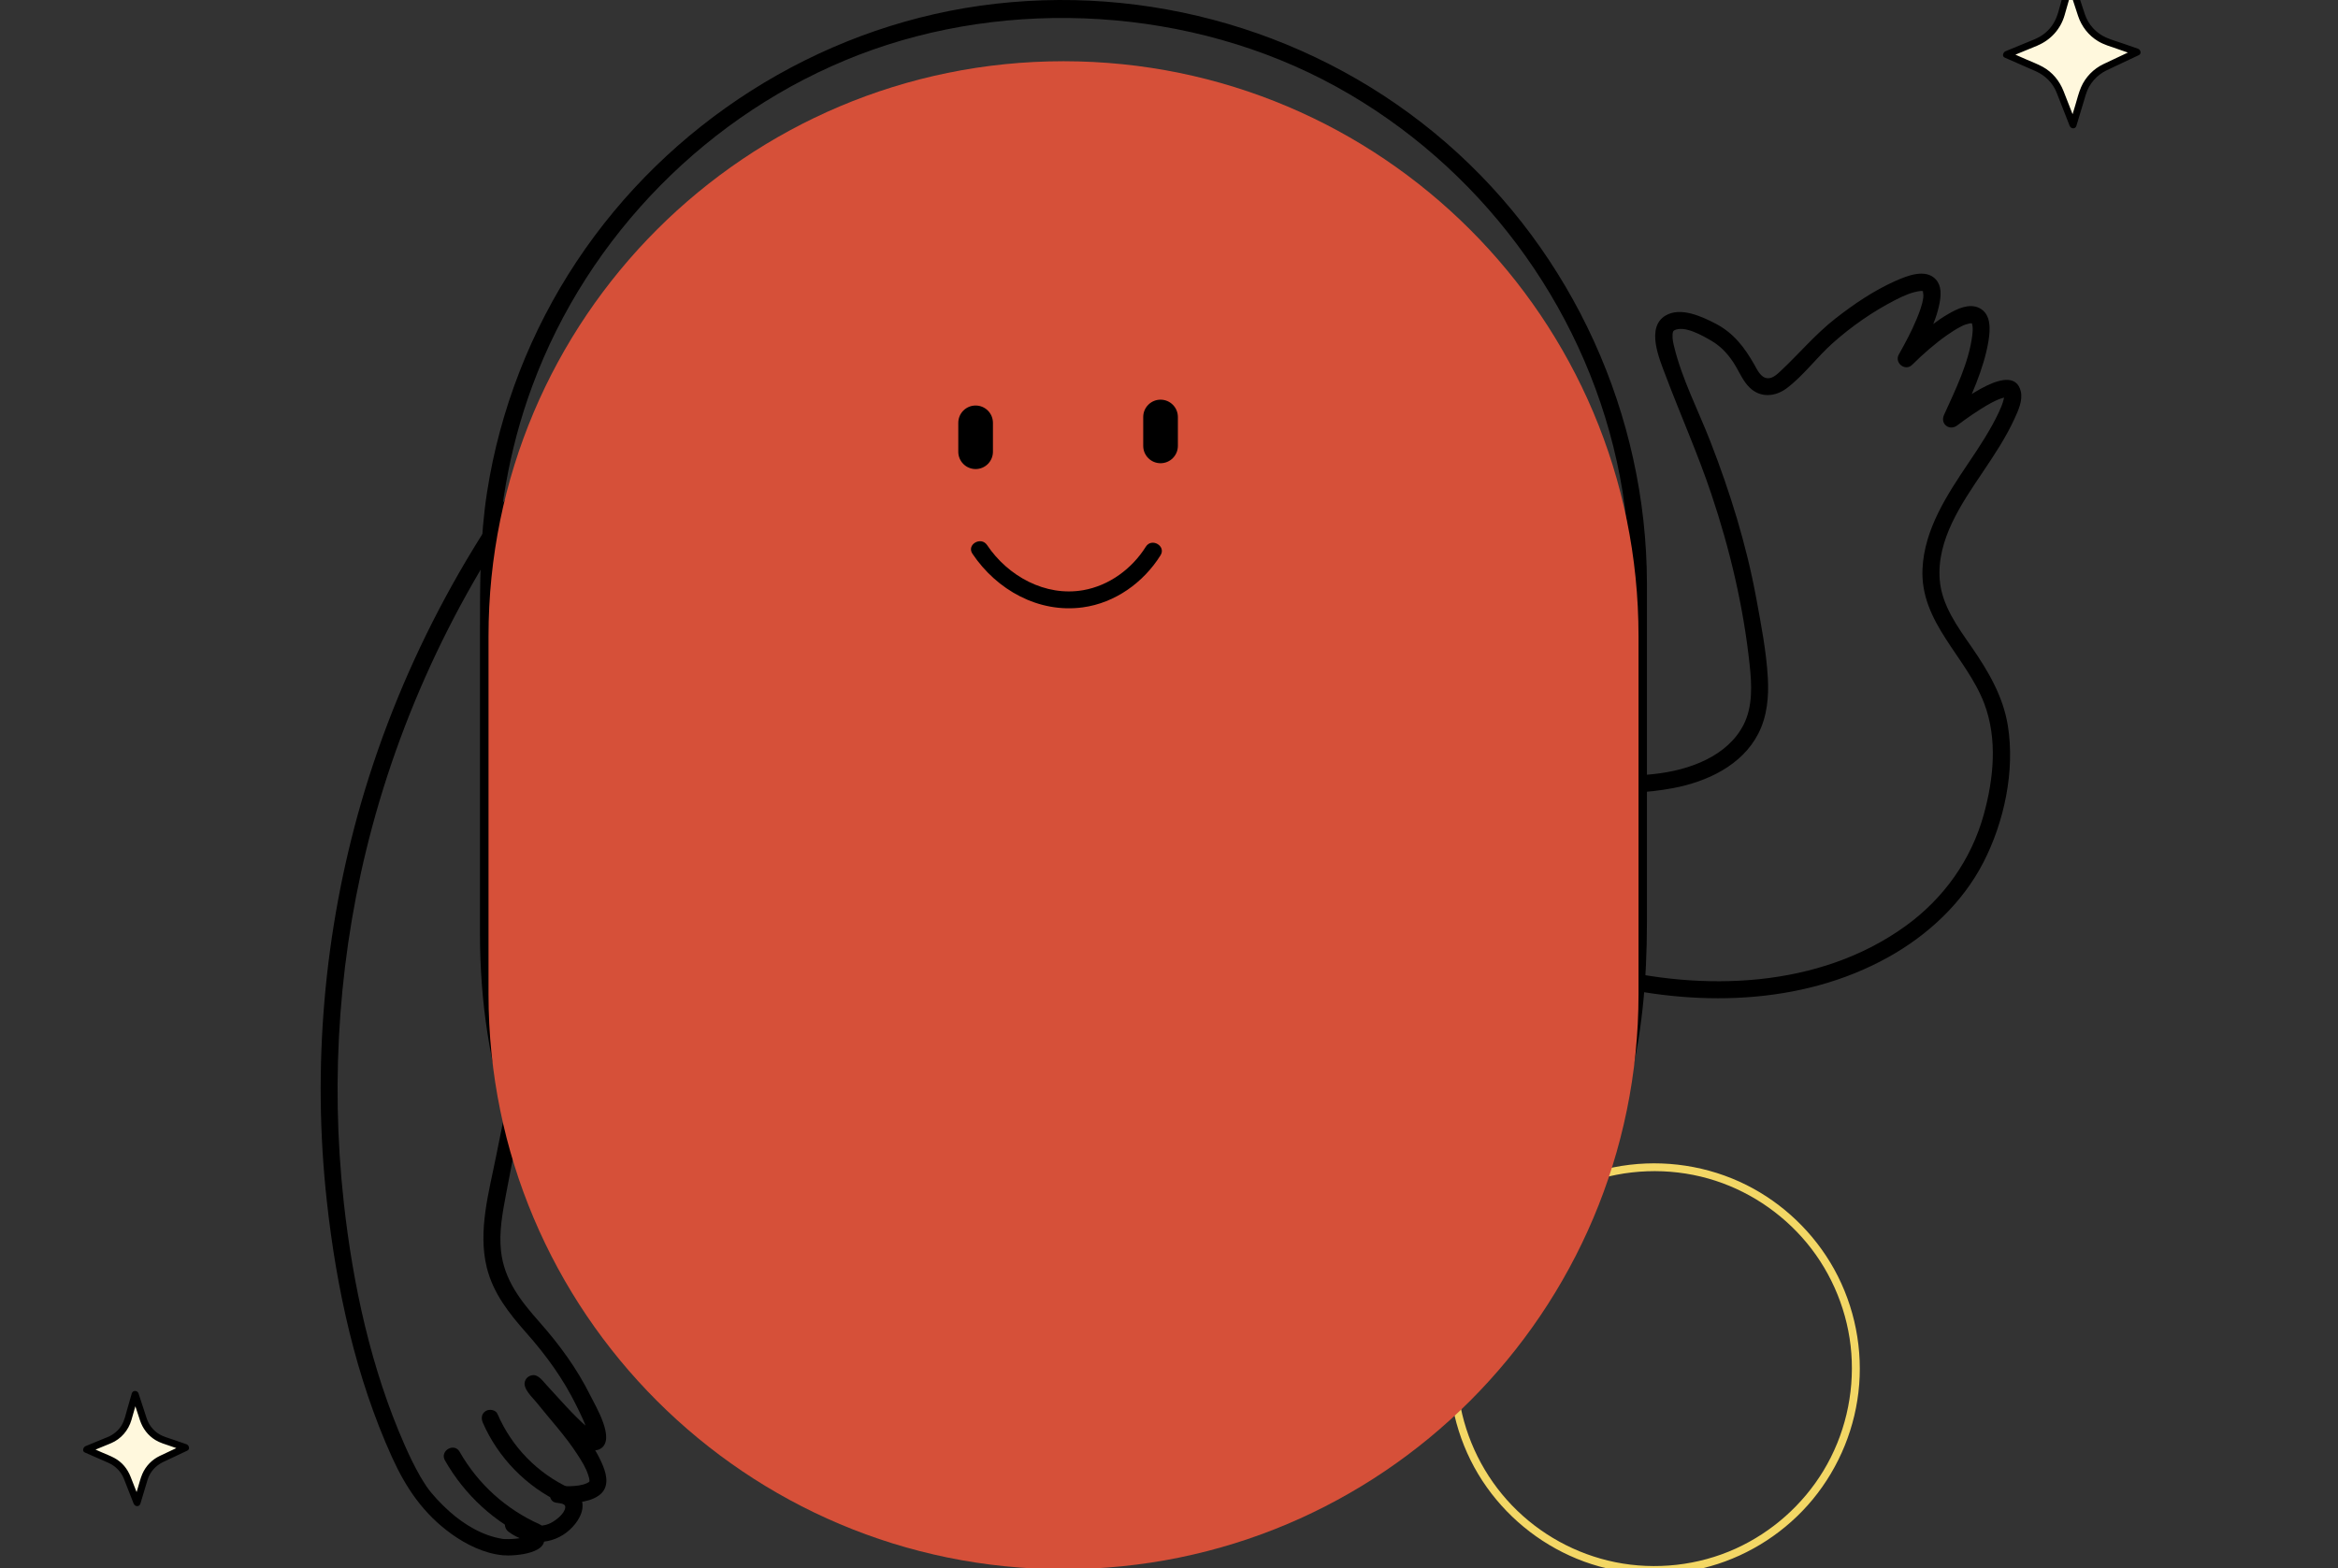 <svg width="647" height="434" viewBox="0 0 647 434" fill="none" xmlns="http://www.w3.org/2000/svg">
<rect x="0" y="0" width="647" height="434" fill="#333333" stroke="none"/>
<g clip-path="url(#clip0_3017_8638)">
<path d="M401 378.821C401.039 390.545 404.644 402.116 411.459 411.675C418.118 421.032 427.524 428.243 438.311 432.206C449.465 436.304 461.925 436.749 473.36 433.501C484.369 430.379 494.345 423.855 501.633 415.029C509.066 406.011 513.59 394.857 514.498 383.209C515.417 371.445 512.594 359.498 506.476 349.407C500.57 339.664 491.716 331.757 481.334 327.059C470.499 322.158 458.261 320.776 446.595 323.096C435.266 325.348 424.74 331.186 416.765 339.528C408.8 347.86 403.436 358.59 401.686 370.005C401.242 372.924 401.01 375.863 401 378.811C401 380.212 403.175 380.212 403.175 378.811C403.214 367.502 406.703 356.424 413.247 347.184C419.791 337.943 428.712 331.225 439.036 327.465C449.813 323.541 461.732 323.096 472.77 326.218C483.393 329.234 492.933 335.517 499.98 344.013C507.114 352.616 511.483 363.442 512.324 374.587C513.174 385.935 510.487 397.379 504.581 407.123C498.878 416.518 490.362 424.067 480.368 428.62C470.015 433.337 458.155 434.651 447.001 432.399C436.126 430.195 426.093 424.667 418.408 416.673C410.695 408.65 405.582 398.356 403.832 387.375C403.378 384.543 403.185 381.682 403.175 378.821C403.175 377.419 401 377.419 401 378.821Z" fill="#F3D765"/>
<path d="M226.634 53.4C200.962 70.654 177.447 91.217 157.533 114.921C131.253 146.205 111.402 182.745 99.99 222.008C89.624 257.794 86.358 295.612 90.462 332.633C93.121 356.735 98.44 381.235 108.512 403.41C112.365 411.891 117.202 419.011 124.929 424.581C129.033 427.533 134.059 430.004 139.168 430.486C142.33 430.779 153.156 430.004 150.078 424.288C148.717 421.775 145.011 420.602 142.519 419.639C139.817 418.592 138.77 422.487 140.697 423.952C145.869 427.847 152.842 427.826 157.658 423.429C159.752 421.523 161.825 418.424 161.051 415.451C160.36 412.771 157.616 411.682 155.125 411.284L154.496 415.912C158.014 416.079 162.579 416.079 165.595 414.027C168.61 411.975 168.024 408.541 166.851 405.693C164.317 399.516 159.752 394.448 155.564 389.381C154.015 387.496 152.465 385.632 150.958 383.727C150.643 383.329 150.35 382.868 150.015 382.491C149.178 381.528 150.204 382.366 149.806 383.559L147.544 385.297C146.539 385.381 145.995 384.418 146.372 385.004C146.518 385.235 146.832 385.465 147.021 385.674C147.754 386.449 148.487 387.266 149.199 388.061C151.146 390.197 153.114 392.354 155.125 394.427C157.135 396.5 162.433 403.138 166.118 401.023C170.494 398.51 164.82 389.213 163.396 386.323C159.669 378.806 154.81 372.168 149.261 365.907C144.131 360.107 139.524 354.285 138.645 346.286C138.059 340.988 139.064 335.691 140.048 330.477C141.095 324.886 142.205 319.295 143.356 313.725C147.126 295.36 151.439 277.122 155.543 258.82C158.957 243.618 161.972 228.227 160.527 212.564C159.941 206.135 158.642 199.812 157.03 193.55C155.69 188.378 154.119 183.185 153.491 177.866C151.334 159.774 161.7 143.588 175.018 132.364C184.42 124.428 195.434 118.439 206.658 113.476C223.221 106.147 240.769 101.038 258.379 96.913C263.74 95.656 269.122 94.505 274.524 93.416C277.497 92.829 276.241 88.285 273.268 88.872C254.003 92.725 234.822 97.541 216.416 104.451C203.663 109.246 191.141 115.026 179.897 122.774C165.469 132.741 152.696 146.687 149.303 164.423C147.167 175.605 150.287 185.991 152.968 196.754C156.8 212.124 156.925 227.473 154.036 243.052C151.209 258.234 147.377 273.227 144.005 288.283C141.66 298.753 139.42 309.223 137.347 319.734C135.357 329.765 132.195 340.632 134.708 350.83C136.488 358.034 140.906 363.562 145.723 369.006C151.167 375.162 155.857 381.633 159.501 389.046C160.736 391.579 162.139 394.26 162.768 397.024C162.998 398.071 162.663 398.469 163.773 397.463C163.877 397.38 164.778 396.521 164.799 396.731C164.778 396.563 164.883 396.919 164.736 396.689C164.359 396.102 162.977 395.453 162.433 394.972C158.328 391.37 154.769 387.161 151.062 383.161C150.204 382.219 148.989 380.523 147.523 380.628C146.435 380.712 145.597 381.319 145.262 382.366C144.613 384.334 147.377 386.826 148.424 388.124C152.235 392.899 156.444 397.401 159.752 402.531C160.925 404.332 162.139 406.237 162.789 408.31C162.956 408.813 163.103 409.315 163.124 409.713C163.124 409.881 163.04 410.425 163.124 409.986C163.019 410.425 162.914 410.258 163.124 410.111C161.134 411.556 157.114 411.43 154.517 411.305C151.921 411.179 151.23 415.514 153.889 415.933C155.125 416.121 156.59 416.163 156.423 417.294C156.172 419.053 153.889 420.77 152.465 421.523C149.345 423.136 145.743 422.026 143.084 420.016L141.262 424.329C142.561 424.832 143.754 425.586 145.011 426.109C145.157 426.172 145.534 426.549 145.66 426.549C146.079 426.507 146.811 425.523 146.12 425.167C145.848 425.02 144.047 425.711 143.67 425.774C142.393 425.963 141.053 426.046 139.755 426.005C139.231 426.005 139.126 425.942 139.064 425.942C133.577 425.083 128.51 422.026 124.427 418.403C121.998 416.247 119.443 413.483 118.061 411.472C117.412 410.509 116.805 409.525 116.218 408.52C114.627 405.735 113.245 402.845 111.946 399.893C102.67 378.848 97.644 355.563 95.132 332.801C91.3 298.041 93.896 262.673 102.984 228.897C113.161 191.017 131.316 155.377 155.711 124.7C174.494 101.08 196.795 80.328 221.399 62.885C223.891 61.105 226.425 59.367 228.959 57.671C231.492 55.975 229.105 51.913 226.572 53.609L226.634 53.4Z" fill="black"/>
<path d="M133.594 393.742C137.823 403.48 145.697 411.541 155.329 416.002C156.481 416.546 157.863 416.337 158.554 415.164C159.14 414.138 158.868 412.484 157.716 411.939C148.712 407.772 141.614 400.485 137.677 391.376C137.174 390.204 135.457 389.952 134.452 390.539C133.238 391.251 133.091 392.591 133.615 393.763L133.594 393.742Z" fill="black"/>
<path d="M123.131 404.226C128.575 413.795 136.951 421.522 147.002 426.003C148.154 426.527 149.536 426.339 150.227 425.166C150.813 424.161 150.541 422.465 149.389 421.941C140.008 417.753 132.281 410.759 127.193 401.839C125.685 399.2 121.623 401.567 123.131 404.226Z" fill="black"/>
<path d="M418.462 215.526C432.638 219.274 448.553 220.865 463.001 218.143C472.34 216.384 482.077 211.882 486.6 203.025C489.029 198.271 489.511 192.89 489.218 187.634C488.799 180.2 487.333 172.787 485.993 165.479C483.25 150.633 478.769 136.226 473.304 122.176C469.953 113.569 465.493 104.984 463.294 95.98C463.001 94.744 462.792 93.886 462.855 92.629C462.875 92.106 462.959 91.603 463.315 91.436C466.121 89.97 471.21 92.922 473.639 94.346C476.549 96.064 478.643 98.493 480.339 101.382C481.491 103.351 482.454 105.57 484.109 107.204C487.103 110.198 491.249 109.863 494.453 107.455C499.164 103.895 502.766 98.89 507.163 94.975C512.356 90.347 518.241 86.243 524.439 83.06C526.7 81.908 529.067 80.798 531.6 80.526C531.893 80.505 532.166 80.652 532.417 80.631C532.103 80.652 532.291 80.631 532.312 80.631C532.27 80.631 532.145 80.442 532.166 80.379C532.04 80.84 532.375 81.427 532.228 82.411C531.956 84.4 531.181 86.389 530.428 88.232C529.025 91.645 527.266 94.912 525.465 98.116C524.167 100.44 527.245 102.89 529.171 100.963C532.187 97.969 535.474 95.1 538.845 92.734C540.039 91.897 541.275 91.101 542.573 90.431C543.348 90.033 543.389 90.012 543.934 89.823C544.227 89.719 545.609 89.405 545.023 89.509C545.253 89.467 545.504 89.509 545.735 89.509C545.379 89.53 545.735 89.53 545.609 89.488C545.693 89.53 545.672 89.509 545.693 89.614C545.651 89.028 545.902 90.619 545.86 90.284C545.965 91.101 545.902 91.959 545.798 92.776C544.855 100.398 541.086 107.978 537.966 114.868C536.835 117.38 539.537 119.391 541.672 117.715C541.254 118.03 541.358 117.946 541.84 117.59C542.363 117.213 542.866 116.815 543.389 116.438C544.96 115.307 546.572 114.197 548.206 113.171C549.106 112.606 550.027 112.062 550.949 111.559C551.786 111.119 552.729 110.659 553.231 110.47C553.608 110.324 554.006 110.198 554.404 110.093C554.969 109.926 555.053 109.968 554.969 109.968C555.576 109.905 555.179 110.01 555.179 109.968C555.158 110.072 554.676 109.549 554.718 109.591C554.529 109.339 554.718 109.151 554.634 109.591C554.55 110.093 554.676 109.758 554.488 110.512C554.174 111.831 553.629 113.067 553.064 114.281C550.739 119.16 547.724 123.725 544.709 128.185C538.804 136.98 532.522 146.487 532.019 157.438C531.328 172.369 544.185 181.771 549.106 194.732C552.833 204.574 551.703 215.568 548.959 225.514C545.483 238.036 537.861 248.695 527.349 256.296C503.415 273.613 471.189 274.535 443.506 267.457C440.574 266.703 439.318 271.247 442.25 272.001C468.613 278.722 498.306 278.45 522.575 264.923C533.485 258.85 543.096 249.93 548.855 238.727C554.634 227.503 557.67 213.327 555.618 200.742C554.299 192.701 550.216 185.77 545.651 179.153C541.756 173.52 537.38 167.615 536.793 160.558C535.872 149.398 542.866 139.325 548.792 130.531C551.912 125.882 555.074 121.129 557.419 116.019C558.466 113.758 559.848 110.826 559.199 108.251C557.063 99.77 542.594 111.077 539.348 113.548C538.992 113.821 538.657 114.072 538.322 114.344L542.028 117.192C545.316 109.947 548.98 102.283 550.279 94.367C550.781 91.268 551.095 86.892 547.703 85.238C544.897 83.876 541.568 85.489 539.139 86.913C536.081 88.672 533.296 90.933 530.616 93.237C528.983 94.64 527.37 96.085 525.842 97.592L529.548 100.44C532.396 95.331 535.621 89.761 536.731 83.939C537.149 81.762 537.338 79.165 535.746 77.385C532.899 74.202 527.643 76.38 524.481 77.783C518.513 80.442 512.964 84.212 507.833 88.232C502.347 92.546 497.971 97.781 492.924 102.534C491.94 103.455 490.642 104.775 489.176 104.691C487.27 104.586 486.307 102.387 485.491 100.943C482.789 96.168 479.69 92.106 474.707 89.551C470.895 87.583 465.074 84.882 460.928 87.332C455.4 90.598 459.211 99.393 460.865 103.769C465.011 114.784 469.807 125.505 473.555 136.666C478.706 151.973 482.496 168.013 484.192 184.095C484.779 189.56 485.072 195.57 482.496 200.617C480.297 204.93 476.528 208.092 472.257 210.228C463.148 214.793 452.112 215.044 442.145 214.416C434.983 213.955 427.822 212.908 420.828 211.233C420.43 211.149 420.053 211.045 419.655 210.94C416.724 210.165 415.467 214.709 418.399 215.484L418.462 215.526Z" fill="black"/>
<path d="M451.069 161.401V236.22C451.069 245.559 451.237 254.898 451.027 264.237C450.504 286.978 445.018 309.572 434.904 329.968C415.032 370.047 378.198 400.41 334.957 412.01C290.648 423.883 242.403 415.444 204.753 389.269C167.815 363.576 143.106 322.115 138.415 277.346C137.263 266.415 137.536 255.38 137.536 244.407V162.699C137.536 143.581 140.677 124.714 147.336 106.748C162.747 65.119 196.251 31.134 237.67 15.178C279.09 -0.779 329.618 1.839 369.822 24.014C409.064 45.645 437.751 83.861 447.405 127.625C449.855 138.723 451.027 150.052 451.048 161.401C451.048 164.437 455.76 164.437 455.76 161.401C455.655 114.936 435.322 70.019 400.206 39.531C364.901 8.875 317.452 -4.946 271.195 1.588C225.923 7.995 184.86 34.275 159.606 72.323C146.875 91.483 138.331 113.428 134.793 136.169C132.824 148.816 132.824 161.422 132.824 174.154V258.562C132.824 277.157 135.525 295.584 141.598 313.195C149.032 334.679 160.988 354.467 176.547 371.052C208.082 404.681 253.375 423.422 299.443 421.957C345.72 420.491 389.967 398.672 419.261 362.822C433.689 345.149 444.368 324.523 450.273 302.473C454.42 286.978 455.76 271.231 455.76 255.254V161.422C455.76 158.386 451.048 158.386 451.048 161.422L451.069 161.401Z" fill="black"/>
<path d="M135.188 176.071L135.188 275.221C135.188 363.102 206.429 434.344 294.31 434.344C382.191 434.344 453.432 363.102 453.432 275.221V176.071C453.432 88.19 382.191 16.948 294.31 16.948C206.429 16.948 135.188 88.19 135.188 176.071Z" fill="#D65039"/>
<path d="M274.778 117.037C274.778 114.389 272.631 112.242 269.983 112.242C267.334 112.242 265.188 114.389 265.188 117.037V125.036C265.188 127.685 267.334 129.832 269.983 129.832C272.631 129.832 274.778 127.685 274.778 125.036V117.037Z" fill="black"/>
<path d="M325.958 115.42C325.958 112.772 323.811 110.625 321.162 110.625C318.514 110.625 316.367 112.772 316.367 115.42V123.419C316.367 126.068 318.514 128.215 321.162 128.215C323.811 128.215 325.958 126.068 325.958 123.419V115.42Z" fill="black"/>
<path d="M269.1 153.263C275.821 163.293 287.401 169.785 299.651 168.11C308.571 166.895 316.424 161.262 321.156 153.703C322.769 151.127 318.706 148.761 317.094 151.316C313.241 157.451 306.938 162.1 299.756 163.356C289.265 165.199 278.92 159.461 273.162 150.876C271.487 148.363 267.404 150.73 269.1 153.263Z" fill="black"/>
<path d="M563.584 11.687L555.262 15.109L563.874 18.888C566.706 20.135 568.929 22.445 570.051 25.316L573.675 34.566L576.314 25.799C577.271 22.629 579.523 20.009 582.52 18.598L591.403 14.413L583.293 11.6C579.842 10.401 577.155 7.666 576.024 4.205L572.989 -5.055L570.37 4.089C569.384 7.521 566.89 10.314 563.584 11.677V11.687Z" fill="#FFF8DD"/>
<path d="M563.326 10.754L555.004 14.176C554.347 14.446 553.921 15.568 554.772 15.944C557.633 17.201 560.504 18.438 563.355 19.714C565.965 20.874 568.063 22.943 569.126 25.61C569.716 27.08 570.286 28.559 570.866 30.038L572.741 34.832C573.079 35.692 574.317 35.808 574.607 34.832C575.486 31.913 576.347 28.984 577.245 26.074C578.144 23.165 580.252 20.768 583.016 19.444C584.398 18.786 585.79 18.139 587.173 17.481L591.89 15.258C592.701 14.871 592.373 13.741 591.657 13.489L587.375 12.001C585.906 11.488 584.379 11.053 582.948 10.444C580.116 9.246 577.912 6.839 576.946 3.93C576.463 2.47 575.989 1.01 575.506 -0.449L573.911 -5.311C573.621 -6.2 572.316 -6.258 572.045 -5.311L570.46 0.227C569.851 2.364 569.397 4.664 568.208 6.559C567.019 8.453 565.327 9.884 563.326 10.735C562.843 10.938 562.505 11.372 562.65 11.923C562.775 12.378 563.355 12.803 563.839 12.6C567.502 11.063 570.228 8.057 571.33 4.239C571.958 2.045 572.586 -0.149 573.215 -2.344L573.92 -4.799H572.055C573.06 -1.735 574.056 1.32 575.061 4.384C576.028 7.313 577.98 9.836 580.638 11.421C582.243 12.378 584.099 12.9 585.858 13.509L591.145 15.345L590.913 13.576C587.984 14.959 585.046 16.331 582.127 17.723C579.362 19.038 577.12 21.319 575.902 24.132C575.225 25.707 574.81 27.428 574.317 29.071L572.741 34.31H574.607C573.418 31.275 572.229 28.23 571.04 25.195C569.919 22.363 567.956 19.956 565.26 18.487C563.829 17.704 562.263 17.124 560.775 16.466L555.758 14.263L555.526 16.031L563.848 12.61C564.332 12.407 564.67 11.972 564.525 11.421C564.399 10.966 563.819 10.541 563.336 10.744L563.326 10.754Z" fill="black"/>
<path d="M30.267 398.617L23.965 401.208L30.489 404.069C32.635 405.007 34.317 406.766 35.168 408.941L37.913 415.949L39.914 409.308C40.639 406.911 42.34 404.929 44.611 403.856L51.339 400.686L45.201 398.559C42.591 397.651 40.552 395.582 39.691 392.953L37.391 385.945L35.409 392.866C34.665 395.466 32.771 397.583 30.267 398.608V398.617Z" fill="#FFF8DD"/>
<path d="M30.009 397.675L23.707 400.265C23.05 400.536 22.625 401.657 23.475 402.034C25.64 402.981 27.805 403.919 29.961 404.876C31.904 405.746 33.441 407.244 34.253 409.226C34.707 410.337 35.132 411.458 35.567 412.58L36.988 416.195C37.327 417.055 38.564 417.171 38.854 416.195C39.521 413.991 40.168 411.768 40.845 409.574C41.522 407.379 43.068 405.669 45.127 404.683C46.181 404.17 47.244 403.687 48.307 403.184L51.835 401.522C52.647 401.135 52.319 400.004 51.603 399.753L48.365 398.632C47.254 398.245 46.113 397.916 45.03 397.462C42.952 396.582 41.348 394.814 40.623 392.677C40.246 391.556 39.888 390.435 39.521 389.304L38.332 385.689C38.042 384.8 36.737 384.742 36.466 385.689L35.258 389.894C34.804 391.459 34.475 393.17 33.615 394.572C32.755 395.974 31.363 397.114 29.787 397.781C29.304 397.984 29.197 398.69 29.439 399.105C29.729 399.608 30.28 399.656 30.763 399.453C33.518 398.284 35.538 395.896 36.37 393.045C36.853 391.382 37.327 389.72 37.8 388.057L38.332 386.211H36.466C37.23 388.531 37.974 390.851 38.747 393.161C39.501 395.423 40.98 397.365 43.029 398.603C44.267 399.357 45.707 399.753 47.07 400.227L51.091 401.618L50.859 399.85C48.636 400.894 46.413 401.937 44.199 402.991C42.063 404.006 40.333 405.785 39.395 407.959C38.873 409.168 38.554 410.482 38.177 411.739L36.988 415.683H38.854C37.955 413.382 37.056 411.072 36.147 408.771C35.239 406.471 33.75 404.692 31.643 403.552C30.551 402.962 29.352 402.517 28.212 402.015L24.461 400.372L24.229 402.14L30.531 399.55C31.015 399.347 31.353 398.912 31.208 398.361C31.082 397.907 30.502 397.481 30.019 397.684L30.009 397.675Z" fill="black"/>
</g>
<defs>
<clipPath id="clip0_3017_8638">
<rect width="646" height="434" fill="white" transform="translate(0.871)"/>
</clipPath>
</defs>
</svg>
